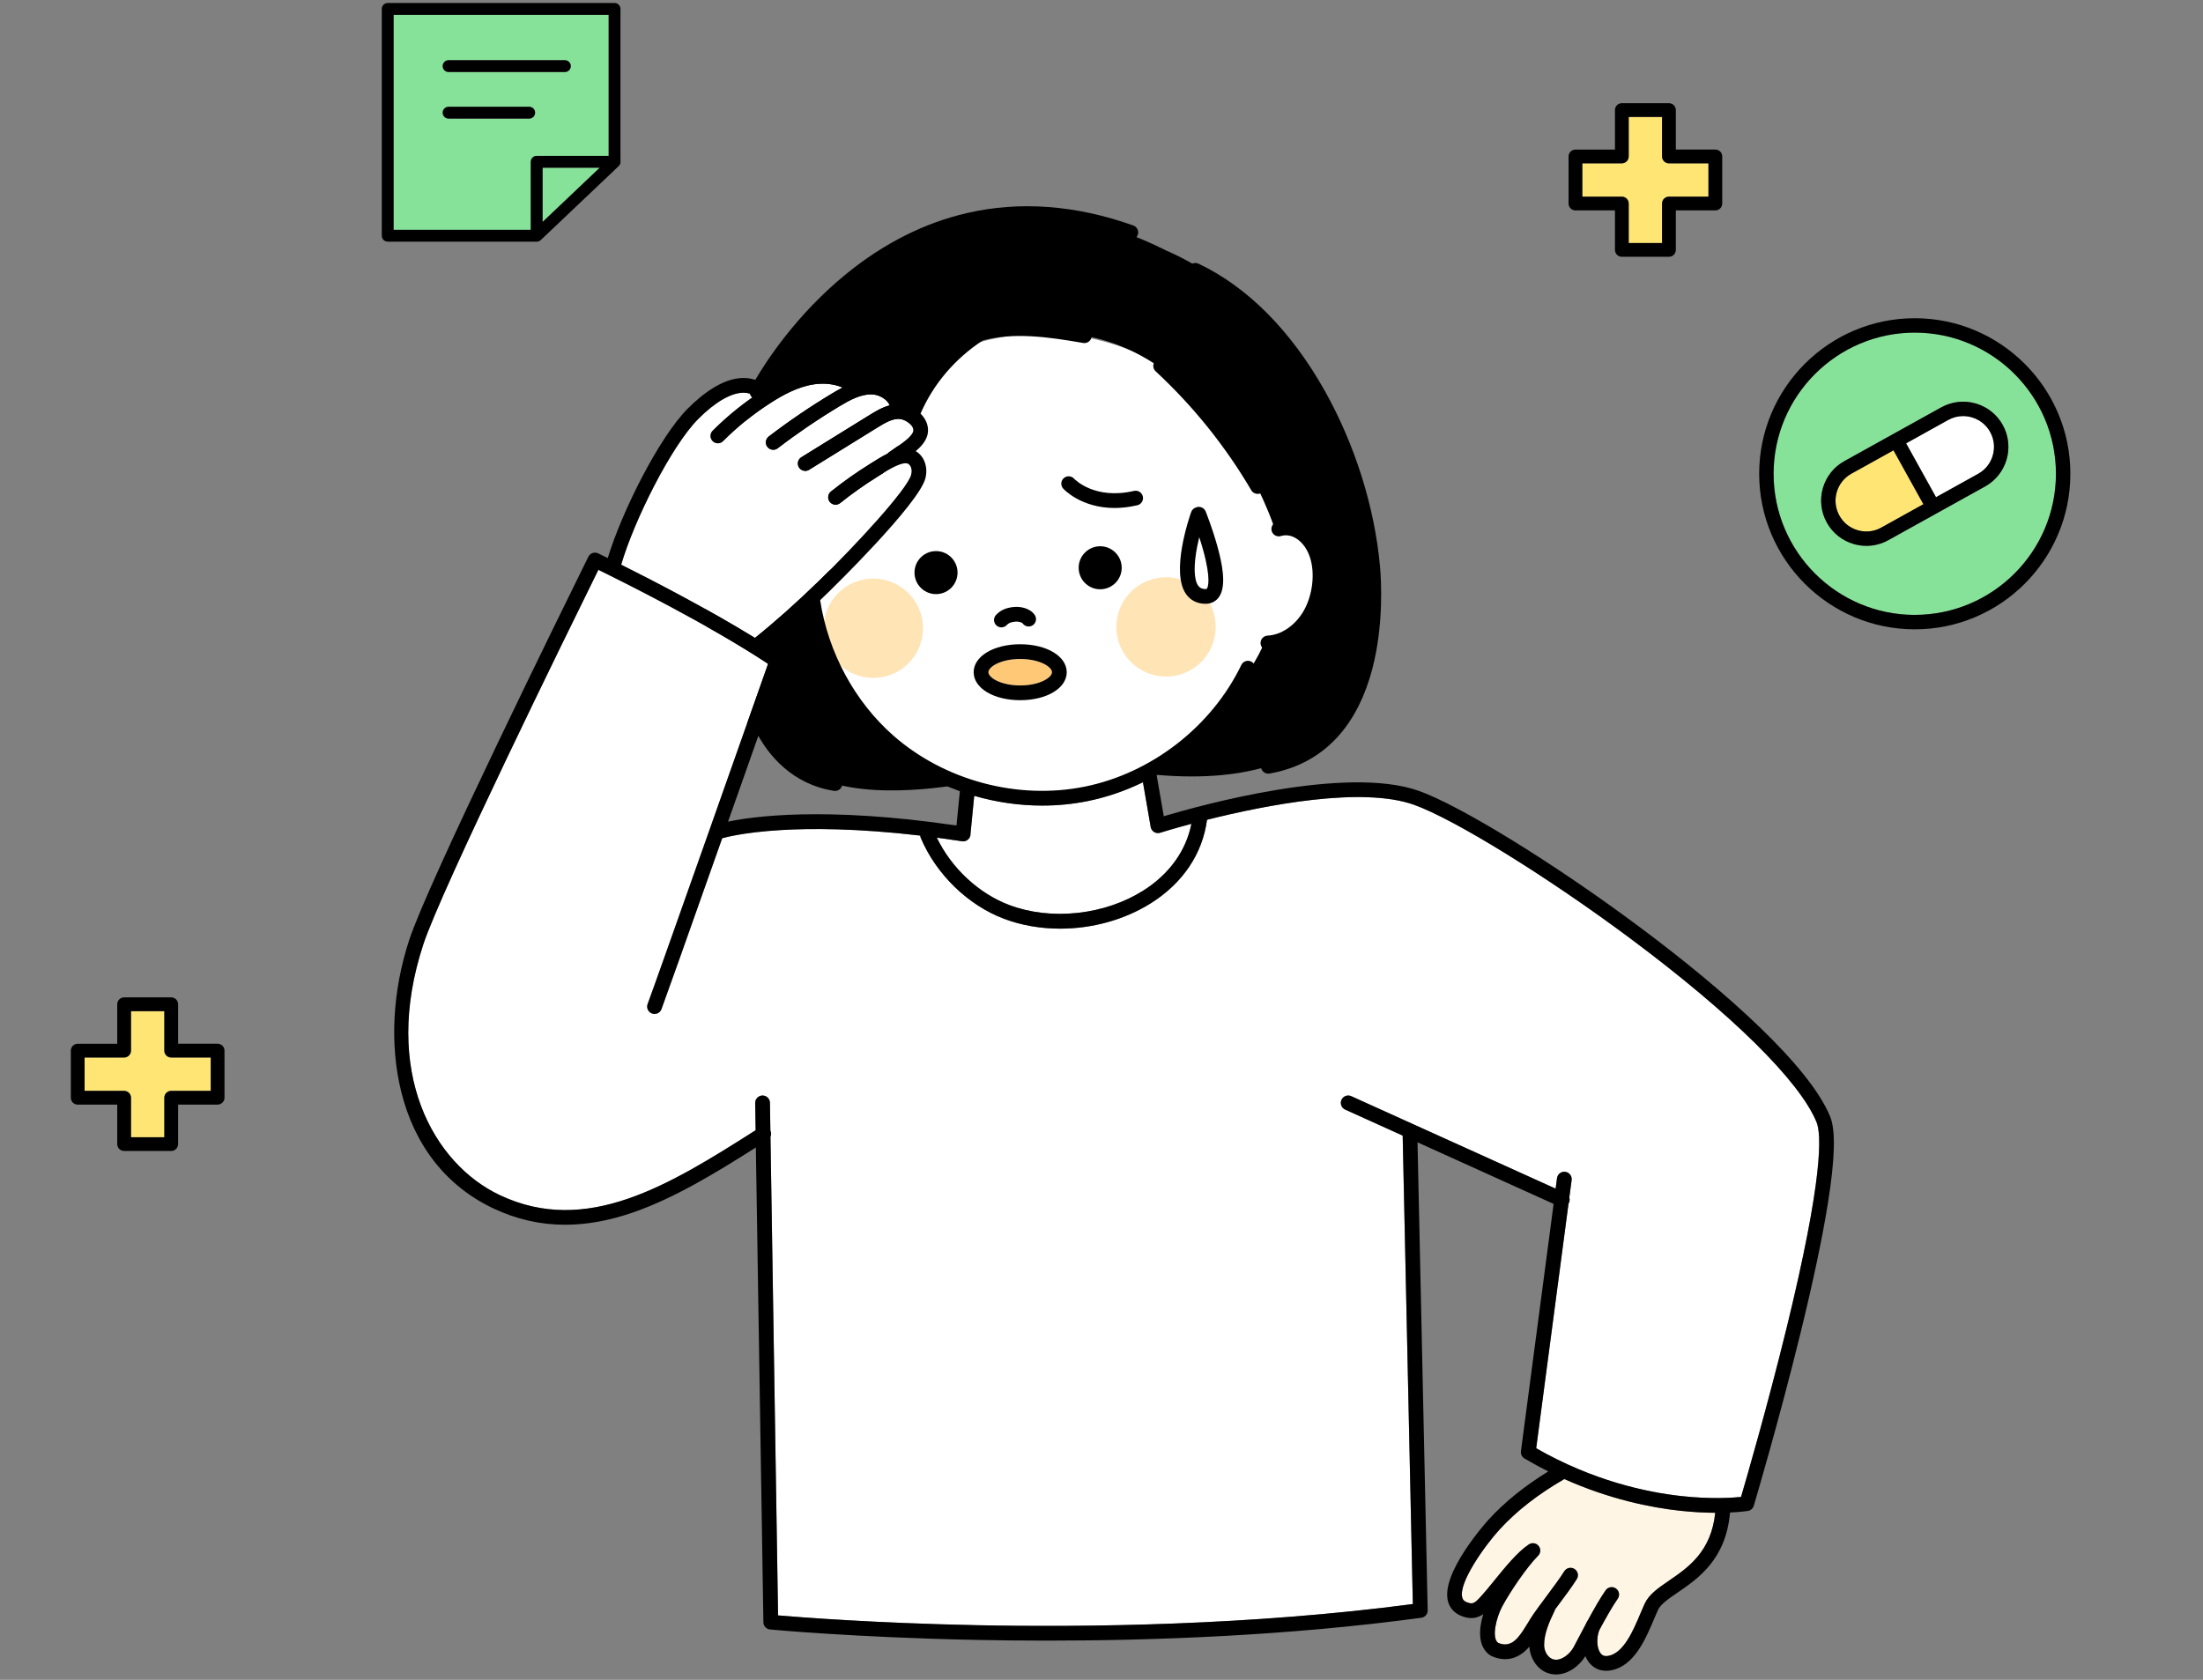 <svg width="354" height="270" viewBox="0 0 354 270" fill="none" xmlns="http://www.w3.org/2000/svg">
<rect x="0" y="0" width="354" height="270" fill="#808080" stroke="none"/>
<g clip-path="url(#clip0_8391_15610)">
<path d="M204.756 84.763C201.77 67.085 186.286 53.613 167.631 53.613C146.84 53.613 129.982 70.347 129.982 90.989C129.982 111.63 146.838 128.364 167.631 128.364C184.136 128.364 198.16 117.819 203.24 103.145C206.252 103.442 209.69 101.934 211.631 94.903C214.806 83.394 207.73 84.037 204.756 84.763Z" fill="white"/>
<path d="M155.157 125.914C155.157 125.914 139.756 129.06 131.145 124.865C131.145 124.865 95.815 111.176 124.078 59.063C124.078 59.063 148.145 20.423 187.45 40.294C187.45 40.294 228.52 56.635 219.026 108.302C219.026 108.302 216.155 127.734 184.581 124.42C184.581 124.42 198.717 113.884 203.243 103.143C203.243 103.143 212.184 101.678 211.742 92.624C211.742 92.624 211.684 83.962 204.758 84.761C204.758 84.761 196.066 57.957 174.425 53.983C174.425 53.983 156.098 45.152 147.045 66.79L130.485 96.82C130.485 96.82 132.416 116.858 155.159 125.912L155.157 125.914Z" fill="black"/>
<path d="M192.704 86.34C192.59 86.811 192.478 87.312 192.377 87.827C191.785 90.85 191.84 93.145 192.524 94.124C192.702 94.379 192.999 94.674 193.714 94.683C193.881 94.692 193.908 94.65 193.943 94.597C194.075 94.403 194.665 93.193 193.307 88.329C193.114 87.638 192.907 86.963 192.704 86.342V86.34Z" fill="white"/>
<path d="M251.372 237.73C247.128 240.19 243.731 242.833 240.999 245.807C238.609 248.408 234.247 254.509 234.988 256.836C235.047 257.026 235.19 257.47 236.196 257.686C236.805 257.818 237.23 257.426 238.053 256.506L238.196 256.348C238.733 255.752 239.382 254.951 240.07 254.104C241.844 251.919 243.852 249.442 245.667 248.24C246.213 247.88 246.948 248.029 247.309 248.575C247.636 249.07 247.542 249.721 247.113 250.106C247.102 250.117 247.093 250.128 247.082 250.139C245.34 251.906 242.695 255.789 241.412 258.17C240.418 260.013 239.654 263.223 240.717 264.053C240.746 264.07 240.871 264.114 240.924 264.134C241.714 264.418 242.776 264.557 244.008 263.085C244.554 262.431 245.01 261.685 245.491 260.896C245.793 260.4 246.105 259.888 246.446 259.393C246.939 258.676 247.647 257.727 248.396 256.722C249.48 255.265 250.71 253.613 251.361 252.561C251.705 252.005 252.435 251.833 252.992 252.176C253.548 252.52 253.72 253.25 253.377 253.807C252.673 254.946 251.465 256.568 250.296 258.137C250.16 258.321 250.024 258.502 249.889 258.682C249.87 258.759 249.843 258.836 249.806 258.911C248.983 260.61 248.107 262.576 248.125 264.451C248.136 265.432 248.739 266.559 249.731 266.746C250.91 266.968 252.29 265.859 252.893 264.704L253.082 264.343C253.577 263.395 254.195 262.207 254.853 260.988C254.897 260.887 254.939 260.786 254.987 260.689C255.029 260.601 255.084 260.524 255.143 260.451C256.149 258.599 257.209 256.744 258.017 255.606C258.395 255.074 259.134 254.949 259.669 255.327C260.201 255.705 260.329 256.445 259.948 256.979C259.141 258.115 258.03 260.088 256.991 262.013C256.503 263.254 256.576 264.922 257.189 265.729C257.392 265.998 257.722 266.288 258.472 266.147C260.93 265.687 262.47 262.029 263.594 259.355C263.834 258.783 264.06 258.244 264.283 257.767C264.982 256.26 266.48 255.232 268.216 254.047C271.25 251.972 274.984 249.411 275.618 243.158C274.027 243.149 272.124 243.064 269.959 242.828C265.286 242.32 258.672 241.002 251.37 237.735L251.372 237.73Z" fill="#FFF5E4"/>
<path d="M163.937 110.181C167.054 110.181 169.045 108.92 169.045 108.053C169.045 107.186 167.054 105.926 163.937 105.926C160.819 105.926 158.828 107.186 158.828 108.053C158.828 108.92 160.819 110.181 163.937 110.181Z" fill="#FFC877"/>
<path d="M262.038 150.894C248.714 140.96 233.751 131.706 227.236 129.368C218.847 126.356 203.242 129.438 193.949 131.77C193.238 137.211 190.065 141.95 184.943 145.173C180.666 147.866 175.468 149.268 170.354 149.268C167.241 149.268 164.159 148.748 161.336 147.686C155.539 145.503 150.41 140.518 147.953 134.676C147.902 134.555 147.874 134.432 147.865 134.309C137.648 133.112 130.185 133.139 125.452 133.422C119.263 133.794 116.282 134.676 116.251 134.687C116.183 134.707 116.115 134.72 116.047 134.729C109.996 151.855 106.709 161.1 106.28 162.218C106.045 162.829 105.361 163.133 104.749 162.897C104.138 162.662 103.834 161.978 104.069 161.366C105.029 158.873 121.008 113.564 123.426 106.702C113.926 100.41 100.072 93.512 96.147 91.594C91.137 101.754 70.927 142.931 68.014 151.809C61.284 172.323 69.671 187.074 80.312 192.102C94.272 198.695 107.475 190.537 121.417 181.669L121.347 177.293C121.336 176.639 121.857 176.1 122.513 176.089C122.52 176.089 122.526 176.089 122.533 176.089C123.177 176.089 123.705 176.606 123.716 177.255L123.787 181.728C123.941 182.049 123.939 182.412 123.802 182.72L125.023 259.652C128.537 259.953 140.545 260.893 156.841 261.223C174.508 261.581 200.93 261.276 227.025 257.826L225.393 182.597C225.393 182.575 225.393 182.555 225.393 182.533L216.15 178.351C215.554 178.08 215.29 177.379 215.558 176.785C215.829 176.188 216.531 175.924 217.125 176.193L249.97 191.057L250.192 189.371C250.278 188.722 250.874 188.267 251.521 188.353C252.17 188.439 252.626 189.035 252.54 189.682L252.168 192.498C252.247 192.762 252.236 193.054 252.113 193.327C252.091 193.373 252.067 193.417 252.04 193.461L246.846 232.786C255.957 238.003 264.498 239.844 270.114 240.465C274.834 240.988 278.321 240.757 279.762 240.612C280.642 237.616 284.006 226.008 287.009 213.749C293.051 189.081 292.661 182.25 291.891 180.373C289.181 173.764 278.297 163.021 262.031 150.896L262.038 150.894Z" fill="white"/>
<path d="M131.573 93.398C137.41 87.735 145.812 78.637 146.412 76.292C146.562 75.707 146.474 75.122 146.184 74.763C146.003 74.543 145.774 74.442 145.484 74.455C144.331 74.51 142.547 75.639 141.368 76.385C141.231 76.47 141.099 76.554 140.976 76.631C138.886 77.938 136.934 79.319 135.007 80.857C134.497 81.264 133.751 81.181 133.342 80.67C132.935 80.16 133.018 79.414 133.529 79.005C135.526 77.41 137.553 75.977 139.72 74.622C139.841 74.547 139.968 74.466 140.1 74.382C140.84 73.914 141.717 73.359 142.633 72.913C142.696 72.831 142.771 72.757 142.857 72.693C143.132 72.49 143.453 72.272 143.792 72.044C144.798 71.366 146.478 70.231 146.727 69.368C146.758 69.265 146.848 68.95 146.518 68.477C146.06 67.819 145.169 67.382 144.573 67.338C143.451 67.254 142.298 67.905 141.013 68.702L130.017 75.507C129.824 75.628 129.608 75.685 129.395 75.685C128.999 75.685 128.611 75.485 128.387 75.124C128.044 74.567 128.215 73.837 128.77 73.493L139.766 66.689C140.639 66.15 141.733 65.472 142.976 65.151C142.859 64.885 142.696 64.662 142.545 64.497C141.951 63.85 140.991 63.415 140.098 63.388C138.318 63.336 136.549 64.304 134.893 65.298C131.474 67.351 128.136 69.621 124.972 72.046C124.757 72.211 124.504 72.29 124.253 72.29C123.896 72.29 123.544 72.129 123.311 71.826C122.913 71.307 123.012 70.563 123.531 70.165C126.768 67.687 130.18 65.366 133.674 63.265C134.237 62.926 134.813 62.592 135.405 62.288C134.032 61.705 132.371 61.518 130.675 61.791C128.061 62.211 125.683 63.571 123.903 64.706C121.122 66.482 118.528 68.567 116.194 70.902C115.963 71.133 115.659 71.249 115.356 71.249C115.052 71.249 114.748 71.135 114.517 70.902C114.055 70.44 114.055 69.689 114.517 69.228C116.478 67.267 118.614 65.478 120.882 63.883C120.693 63.721 120.563 63.507 120.504 63.272C120.183 63.171 119.842 63.118 119.479 63.118H119.474C117.494 63.118 114.909 64.618 112.198 67.34C107.866 71.689 101.9 83.625 99.818 90.76C104.762 93.233 113.754 97.871 121.314 102.537C124.581 99.912 127.94 96.918 131.573 93.394V93.398Z" fill="white"/>
<path d="M162.176 145.459C165.498 146.711 169.3 147.149 173.17 146.724C177.009 146.304 180.646 145.072 183.684 143.16C187.886 140.515 190.595 136.74 191.446 132.41C188.423 133.217 186.505 133.82 186.432 133.845C186.106 133.948 185.75 133.906 185.457 133.728C185.165 133.55 184.965 133.255 184.905 132.918L183.66 125.73C180.842 127.103 177.865 128.133 174.802 128.753C172.397 129.242 169.942 129.479 167.482 129.479C163.795 129.479 160.101 128.943 156.55 127.913L155.954 133.963C155.958 134.047 155.956 134.133 155.943 134.221C155.853 134.806 155.349 135.226 154.772 135.226C154.713 135.226 154.651 135.222 154.592 135.213C153.199 135 151.848 134.806 150.537 134.634C152.878 139.51 157.258 143.611 162.174 145.461L162.176 145.459Z" fill="white"/>
<path d="M193.462 105.924C196.309 102.558 195.889 97.522 192.524 94.674C189.158 91.827 184.122 92.248 181.274 95.613C178.427 98.979 178.847 104.015 182.213 106.862C185.579 109.709 190.615 109.289 193.462 105.924Z" fill="#FFE4B6"/>
<path d="M145.977 106.621C149.095 103.504 149.095 98.45 145.977 95.332C142.86 92.215 137.806 92.215 134.689 95.332C131.572 98.45 131.572 103.504 134.689 106.621C137.806 109.738 142.86 109.738 145.977 106.621Z" fill="#FFE4B6"/>
<path d="M150.242 88.582C148.335 88.675 146.863 90.296 146.955 92.204C147.048 94.111 148.669 95.583 150.577 95.491C152.484 95.398 153.956 93.777 153.864 91.869C153.771 89.962 152.15 88.49 150.242 88.582Z" fill="black"/>
<path d="M176.621 87.805C174.714 87.897 173.242 89.519 173.334 91.426C173.427 93.334 175.048 94.806 176.956 94.713C178.863 94.621 180.335 92.999 180.243 91.092C180.15 89.184 178.529 87.713 176.621 87.805Z" fill="black"/>
<path d="M203.68 102.167C203.027 102.2 202.525 102.756 202.558 103.41C202.591 104.043 203.113 104.534 203.74 104.534C203.759 104.534 203.781 104.534 203.801 104.534C206.837 104.38 209.713 102.479 211.491 99.454C213.323 96.332 213.823 92.046 212.734 88.79C211.482 85.05 208.217 82.946 205.139 83.895C204.514 84.088 204.164 84.75 204.356 85.375C204.549 86 205.212 86.35 205.836 86.159C207.654 85.597 209.651 87.052 210.485 89.542C211.356 92.145 210.93 95.727 209.447 98.253C208.094 100.554 205.885 102.054 203.68 102.167Z" fill="black"/>
<path d="M161.776 100.468C162.053 100.176 162.33 100.013 163.078 99.925C163.681 99.855 164.209 100.055 164.315 100.18C164.68 100.719 165.415 100.862 165.956 100.497C166.499 100.132 166.642 99.395 166.277 98.853C165.551 97.773 164.009 97.432 162.805 97.573C161.584 97.714 160.761 98.094 160.055 98.84C159.604 99.316 159.626 100.066 160.101 100.515C160.33 100.732 160.623 100.838 160.915 100.838C161.23 100.838 161.542 100.715 161.776 100.468Z" fill="black"/>
<path d="M156.457 108.048C156.457 110.611 159.671 112.545 163.935 112.545C168.199 112.545 171.413 110.611 171.413 108.048C171.413 105.485 168.199 103.551 163.935 103.551C159.671 103.551 156.457 105.485 156.457 108.048ZM163.935 105.92C167.053 105.92 169.044 107.181 169.044 108.048C169.044 108.915 167.053 110.175 163.935 110.175C160.818 110.175 158.827 108.915 158.827 108.048C158.827 107.181 160.818 105.92 163.935 105.92Z" fill="black"/>
<path d="M183.64 79.79C183.492 79.152 182.854 78.755 182.218 78.905C175.924 80.368 172.732 77.083 172.591 76.934C172.148 76.456 171.403 76.426 170.923 76.866C170.441 77.308 170.408 78.056 170.85 78.54C170.989 78.692 173.774 81.649 179.099 81.649C180.208 81.649 181.429 81.521 182.757 81.211C183.395 81.064 183.792 80.425 183.642 79.79H183.64Z" fill="black"/>
<path d="M192.202 81.555C191.848 81.658 191.544 81.924 191.412 82.298C191.067 83.275 188.112 91.948 190.581 95.479C191.289 96.491 192.363 97.035 193.687 97.05C193.698 97.05 193.711 97.05 193.722 97.05C194.633 97.05 195.406 96.654 195.901 95.93C197.168 94.073 196.327 90.326 195.584 87.669C194.783 84.809 193.78 82.314 193.738 82.21C193.494 81.605 192.807 81.313 192.202 81.552V81.555ZM193.945 94.595C193.909 94.648 193.883 94.689 193.716 94.681C193.001 94.672 192.704 94.377 192.526 94.122C191.841 93.143 191.786 90.848 192.378 87.825C192.479 87.31 192.592 86.811 192.706 86.338C192.908 86.96 193.115 87.634 193.309 88.324C194.666 93.189 194.077 94.399 193.945 94.593V94.595Z" fill="black"/>
<path d="M187.31 57.944C186.83 57.5 186.08 57.529 185.636 58.008C185.191 58.488 185.22 59.238 185.7 59.682C191.732 65.275 196.903 71.708 201.07 78.802C201.29 79.178 201.686 79.387 202.093 79.387C202.297 79.387 202.504 79.334 202.691 79.224C203.254 78.892 203.444 78.168 203.114 77.602C198.83 70.309 193.514 63.698 187.312 57.947L187.31 57.944Z" fill="black"/>
<path d="M203.789 124.352C203.857 124.352 203.925 124.346 203.996 124.335C208.605 123.525 212.416 121.4 215.32 118.016C217.658 115.292 219.408 111.75 220.523 107.488C222.395 100.325 221.938 93.091 221.753 91.043C220.893 81.523 217.746 71.512 212.9 62.857C207.492 53.203 200.471 46.123 192.597 42.385C192.005 42.103 191.299 42.356 191.019 42.946C190.738 43.538 190.991 44.244 191.581 44.523C207.758 52.204 217.817 73.846 219.392 91.254C219.568 93.203 220.006 100.094 218.231 106.886C215.949 115.609 211.023 120.691 203.587 121.996C202.942 122.108 202.511 122.722 202.625 123.367C202.726 123.941 203.226 124.346 203.791 124.346L203.789 124.352Z" fill="black"/>
<path d="M228.038 127.136C216.331 122.934 192.845 129.453 187.008 131.195L185.859 124.575C192.609 120.738 198.244 114.882 201.603 107.909C201.887 107.32 201.641 106.611 201.051 106.327C200.461 106.044 199.753 106.292 199.469 106.88C194.708 116.76 185.074 124.254 174.326 126.434C163.576 128.617 151.784 125.473 143.549 118.228C137.338 112.767 133.059 104.84 131.791 96.462C132.264 96.013 132.74 95.556 133.221 95.089C133.364 94.948 147.634 81.066 148.706 76.87C149.042 75.55 148.785 74.199 148.015 73.257C147.769 72.956 147.476 72.705 147.15 72.516C148.002 71.797 148.726 70.974 149.001 70.019C149.28 69.051 149.089 68.019 148.459 67.117C148.303 66.893 148.123 66.679 147.925 66.481C149.962 61.74 153.491 57.604 157.957 54.7C162.987 53.388 168.436 54.152 174.042 55.124C174.111 55.135 174.179 55.142 174.247 55.142C174.812 55.142 175.312 54.735 175.413 54.16C175.525 53.516 175.094 52.902 174.449 52.79C171.037 52.198 167.675 51.681 164.379 51.633C167.594 50.594 170.885 50.218 173.891 50.59C174.54 50.669 175.131 50.209 175.213 49.56C175.294 48.911 174.832 48.319 174.183 48.238C168.887 47.58 163.086 48.911 157.845 51.982C157.526 52.169 157.214 52.361 156.903 52.559C156.848 52.587 156.796 52.623 156.747 52.658C151.958 55.751 148.149 60.151 145.896 65.207C145.74 65.152 145.582 65.106 145.423 65.069C145.271 64.281 144.884 63.526 144.292 62.882C143.258 61.753 141.718 61.051 140.172 61.005C139.503 60.985 138.86 61.06 138.235 61.199C136.176 59.619 133.261 58.961 130.3 59.436C127.666 59.859 125.323 61.047 123.462 62.175C125.215 59.223 129.994 51.914 137.626 45.734C143.322 41.123 149.478 38.029 155.918 36.54C163.961 34.683 172.504 35.332 181.312 38.471C181.928 38.691 182.605 38.37 182.825 37.754C183.045 37.138 182.724 36.461 182.108 36.24C172.85 32.951 163.843 32.28 155.337 34.256C148.534 35.836 142.053 39.099 136.07 43.956C128.04 50.477 123.158 58.006 121.367 61.06C120.775 60.855 120.144 60.75 119.477 60.75H119.471C116.12 60.754 112.754 63.427 110.518 65.669C105.909 70.294 99.933 82.214 97.661 89.695C96.796 89.27 96.255 89.008 96.125 88.947C95.558 88.669 94.867 88.887 94.563 89.448C94.554 89.466 94.546 89.481 94.537 89.499L94.411 89.754C90.161 98.365 68.806 141.787 65.761 151.067C63.068 159.271 62.608 167.929 64.465 175.442C66.624 184.176 71.752 190.676 79.296 194.24C82.99 195.984 86.808 196.856 90.812 196.856C94.279 196.856 97.887 196.202 101.676 194.895C108.345 192.598 114.993 188.539 121.457 184.44L122.67 260.752C122.678 261.354 123.14 261.854 123.741 261.911C123.873 261.924 137.272 263.189 156.767 263.585C160.274 263.656 164.124 263.702 168.247 263.702C185.283 263.702 206.978 262.93 228.39 260.028C228.986 259.946 229.428 259.432 229.415 258.829L227.782 183.609L249.649 193.505L244.4 233.252C244.338 233.723 244.563 234.187 244.972 234.427C246.257 235.184 247.531 235.875 248.791 236.506C244.974 238.856 241.839 241.384 239.249 244.202C239.17 244.29 231.263 252.963 232.724 257.553C233.005 258.439 233.751 259.583 235.694 259.999C235.949 260.054 236.193 260.078 236.427 260.078C237.179 260.078 237.808 259.817 238.343 259.456C238.176 260.006 238.033 260.591 237.943 261.178C237.52 263.918 238.42 265.266 239.252 265.915C239.566 266.162 239.909 266.285 240.114 266.36C240.627 266.544 241.223 266.681 241.868 266.681C243.073 266.681 244.448 266.201 245.757 264.672C245.859 266.538 247.095 268.659 249.286 269.07C249.537 269.116 249.79 269.141 250.045 269.141C250.954 269.141 251.878 268.841 252.758 268.261C253.544 267.741 254.252 267.007 254.754 266.201C254.901 266.549 255.079 266.872 255.295 267.156C255.988 268.069 256.963 268.547 258.093 268.547C258.355 268.547 258.624 268.52 258.901 268.47C262.612 267.774 264.439 263.436 265.772 260.27C266.003 259.72 266.223 259.198 266.425 258.76C266.852 257.843 268.102 256.987 269.549 255.997C272.863 253.731 277.353 250.655 277.998 243.109C279.765 243.027 280.783 242.869 280.869 242.856C281.318 242.783 281.688 242.46 281.817 242.024C281.857 241.89 285.826 228.542 289.313 214.311C291.364 205.94 292.851 198.9 293.729 193.386C294.873 186.218 294.989 181.664 294.087 179.466C287.476 163.35 241.12 131.829 228.033 127.132L228.038 127.136ZM154.771 135.233C155.346 135.233 155.852 134.815 155.942 134.227C155.955 134.141 155.957 134.053 155.953 133.97L156.549 127.919C160.1 128.949 163.794 129.486 167.482 129.486C169.939 129.486 172.394 129.248 174.801 128.76C177.866 128.137 180.843 127.108 183.659 125.737L184.904 132.925C184.964 133.261 185.164 133.556 185.457 133.734C185.749 133.913 186.103 133.954 186.431 133.851C186.504 133.827 188.424 133.224 191.445 132.416C190.594 136.746 187.885 140.52 183.683 143.166C180.645 145.078 177.008 146.312 173.169 146.73C169.297 147.153 165.495 146.715 162.175 145.465C157.26 143.615 152.879 139.516 150.538 134.639C151.85 134.812 153.198 135.004 154.593 135.217C154.655 135.226 154.714 135.23 154.774 135.23L154.771 135.233ZM141.984 120.012C145.553 123.152 149.749 125.565 154.241 127.171L153.698 132.687C132.471 129.559 120.824 131.255 116.989 132.067C118.72 127.165 120.414 122.364 121.858 118.276C123.501 121.222 127.178 126.041 134.002 127.114C134.064 127.123 134.126 127.13 134.187 127.13C134.759 127.13 135.263 126.714 135.355 126.129C135.457 125.482 135.017 124.877 134.37 124.773C130.887 124.225 127.928 122.465 125.569 119.539C123.772 117.308 123.017 115.201 123.008 115.181C123 115.152 122.986 115.128 122.975 115.099C122.997 115.038 123.019 114.976 123.041 114.915L125.915 106.768C126.227 105.881 125.794 105.428 125.514 105.241C124.841 104.785 124.146 104.328 123.429 103.868C125.475 102.2 127.558 100.392 129.721 98.4C131.345 106.732 135.754 114.532 141.982 120.008L141.984 120.012ZM112.197 67.341C114.908 64.62 117.493 63.122 119.473 63.119H119.477C119.84 63.119 120.181 63.17 120.502 63.273C120.562 63.507 120.692 63.722 120.881 63.885C118.61 65.48 116.476 67.269 114.516 69.229C114.054 69.691 114.054 70.441 114.516 70.903C114.747 71.134 115.051 71.251 115.354 71.251C115.658 71.251 115.961 71.134 116.192 70.903C118.527 68.569 121.121 66.483 123.902 64.708C125.682 63.57 128.062 62.211 130.674 61.793C132.372 61.52 134.031 61.707 135.404 62.29C134.812 62.593 134.236 62.928 133.672 63.267C130.179 65.366 126.766 67.687 123.53 70.166C123.011 70.565 122.912 71.308 123.31 71.827C123.543 72.131 123.895 72.292 124.251 72.292C124.502 72.292 124.755 72.213 124.971 72.047C128.137 69.623 131.474 67.352 134.891 65.3C136.55 64.303 138.317 63.337 140.097 63.39C140.99 63.416 141.949 63.852 142.543 64.499C142.695 64.664 142.858 64.886 142.974 65.152C141.731 65.474 140.638 66.151 139.764 66.69L128.768 73.495C128.212 73.838 128.04 74.569 128.385 75.125C128.61 75.488 128.997 75.686 129.393 75.686C129.607 75.686 129.822 75.629 130.016 75.508L141.012 68.703C142.297 67.909 143.452 67.256 144.572 67.339C145.168 67.383 146.057 67.821 146.517 68.479C146.847 68.952 146.754 69.266 146.726 69.37C146.477 70.232 144.796 71.365 143.791 72.045C143.45 72.274 143.131 72.492 142.856 72.694C142.77 72.758 142.695 72.833 142.631 72.914C141.716 73.361 140.838 73.915 140.099 74.384C139.965 74.468 139.839 74.549 139.718 74.624C137.551 75.979 135.527 77.411 133.527 79.006C133.017 79.413 132.931 80.159 133.34 80.672C133.747 81.184 134.493 81.268 135.006 80.859C136.933 79.321 138.884 77.939 140.975 76.632C141.098 76.555 141.23 76.472 141.366 76.386C142.545 75.64 144.33 74.512 145.483 74.457C145.773 74.441 146.002 74.542 146.182 74.765C146.473 75.121 146.561 75.706 146.411 76.294C145.813 78.639 137.408 87.734 131.571 93.4C127.939 96.924 124.579 99.918 121.312 102.543C113.752 97.879 104.761 93.239 99.817 90.766C101.898 83.631 107.865 71.693 112.197 67.346V67.341ZM268.216 254.046C266.48 255.234 264.982 256.259 264.282 257.766C264.06 258.243 263.834 258.782 263.594 259.355C262.469 262.025 260.929 265.684 258.472 266.146C257.724 266.287 257.394 265.997 257.189 265.728C256.575 264.921 256.503 263.253 256.991 262.012C258.03 260.087 259.141 258.114 259.948 256.978C260.327 256.446 260.201 255.704 259.669 255.326C259.134 254.948 258.395 255.073 258.016 255.605C257.209 256.743 256.149 258.598 255.143 260.45C255.084 260.521 255.031 260.6 254.987 260.688C254.938 260.787 254.894 260.888 254.853 260.987C254.197 262.206 253.577 263.396 253.082 264.342L252.892 264.703C252.29 265.858 250.91 266.967 249.731 266.745C248.739 266.558 248.136 265.431 248.125 264.45C248.105 262.575 248.983 260.609 249.806 258.91C249.841 258.835 249.869 258.758 249.889 258.681C250.023 258.501 250.158 258.32 250.296 258.136C251.464 256.567 252.672 254.945 253.376 253.806C253.72 253.249 253.548 252.519 252.991 252.176C252.435 251.832 251.704 252.004 251.361 252.561C250.71 253.612 249.48 255.264 248.395 256.721C247.647 257.726 246.939 258.675 246.446 259.392C246.105 259.887 245.793 260.4 245.491 260.895C245.009 261.684 244.554 262.43 244.008 263.084C242.778 264.556 241.714 264.417 240.924 264.133C240.871 264.113 240.745 264.069 240.717 264.052C239.654 263.22 240.42 260.012 241.412 258.169C242.695 255.788 245.339 251.905 247.082 250.138C247.093 250.127 247.102 250.116 247.113 250.105C247.542 249.72 247.636 249.069 247.308 248.574C246.948 248.028 246.213 247.879 245.667 248.239C243.85 249.441 241.841 251.918 240.07 254.103C239.381 254.95 238.732 255.753 238.196 256.347L238.053 256.505C237.23 257.425 236.805 257.817 236.196 257.685C235.188 257.469 235.047 257.025 234.988 256.835C234.246 254.51 238.609 248.407 240.999 245.806C243.731 242.834 247.128 240.189 251.372 237.73C258.674 240.997 265.286 242.315 269.961 242.823C272.126 243.058 274.029 243.144 275.62 243.153C274.986 249.406 271.25 251.966 268.218 254.041L268.216 254.046ZM287.016 213.744C284.013 226.005 280.649 237.611 279.769 240.607C278.328 240.752 274.843 240.984 270.121 240.46C264.505 239.839 255.964 237.998 246.853 232.781L252.048 193.457C252.074 193.415 252.098 193.371 252.12 193.322C252.243 193.052 252.254 192.759 252.175 192.493L252.547 189.677C252.633 189.028 252.177 188.434 251.528 188.348C250.881 188.262 250.285 188.717 250.199 189.367L249.977 191.052L217.132 176.188C216.535 175.917 215.834 176.183 215.565 176.78C215.295 177.376 215.561 178.078 216.157 178.346L225.4 182.529C225.4 182.551 225.397 182.57 225.4 182.592L227.032 257.821C200.937 261.271 174.515 261.577 156.848 261.218C140.552 260.888 128.544 259.946 125.03 259.647L123.809 182.716C123.946 182.405 123.948 182.042 123.794 181.723L123.723 177.25C123.712 176.604 123.184 176.084 122.54 176.084C122.533 176.084 122.527 176.084 122.52 176.084C121.867 176.095 121.345 176.634 121.354 177.288L121.424 181.664C107.482 190.533 94.279 198.691 80.32 192.097C69.677 187.072 61.291 172.318 68.021 151.804C70.934 142.926 91.146 101.749 96.154 91.589C100.081 93.51 113.933 100.405 123.433 106.697C121.015 113.557 105.036 158.868 104.076 161.361C103.841 161.973 104.147 162.657 104.756 162.893C105.366 163.128 106.052 162.822 106.287 162.213C106.717 161.095 110.001 151.85 116.054 134.724C116.122 134.716 116.19 134.702 116.258 134.683C116.287 134.674 119.27 133.792 125.459 133.418C130.192 133.132 137.652 133.107 147.872 134.304C147.881 134.427 147.909 134.551 147.96 134.672C150.417 140.513 155.546 145.498 161.343 147.681C164.166 148.744 167.248 149.263 170.362 149.263C175.475 149.263 180.671 147.864 184.951 145.168C190.072 141.943 193.245 137.206 193.956 131.765C203.249 129.433 218.854 126.351 227.243 129.363C233.76 131.701 248.721 140.955 262.045 150.889C278.31 163.014 289.194 173.757 291.905 180.366C292.675 182.243 293.064 189.074 287.023 213.742L287.016 213.744Z" fill="black"/>
</g>
<g clip-path="url(#clip1_8391_15610)">
<path d="M85.29 26.004C85.29 25.479 85.714 25.055 86.24 25.055H97.805V2.383H63.25V36.938H85.29V26.004ZM72.085 9.676H90.768C91.294 9.676 91.718 10.101 91.718 10.626C91.718 11.152 91.294 11.576 90.768 11.576H72.085C71.56 11.576 71.136 11.152 71.136 10.626C71.136 10.101 71.56 9.676 72.085 9.676ZM72.085 19.069C71.56 19.069 71.136 18.645 71.136 18.119C71.136 17.593 71.56 17.169 72.085 17.169H85.034C85.56 17.169 85.984 17.593 85.984 18.119C85.984 18.645 85.56 19.069 85.034 19.069H72.085Z" fill="#86E298"/>
<path d="M87.191 35.674L96.376 26.953H87.191V35.674Z" fill="#86E298"/>
<path d="M85.985 18.11C85.985 17.584 85.561 17.16 85.035 17.16H72.087C71.561 17.16 71.137 17.584 71.137 18.11C71.137 18.636 71.561 19.06 72.087 19.06H85.035C85.561 19.06 85.985 18.636 85.985 18.11Z" fill="black"/>
<path d="M72.087 11.575H90.769C91.295 11.575 91.719 11.151 91.719 10.626C91.719 10.1 91.295 9.676 90.769 9.676H72.087C71.561 9.676 71.137 10.1 71.137 10.626C71.137 11.151 71.561 11.575 72.087 11.575Z" fill="black"/>
<path d="M62.299 38.844H86.239C86.239 38.844 86.248 38.844 86.252 38.844C86.31 38.844 86.363 38.839 86.42 38.826C86.442 38.822 86.464 38.813 86.491 38.804C86.526 38.795 86.562 38.786 86.593 38.773C86.615 38.764 86.637 38.751 86.663 38.738C86.694 38.724 86.725 38.711 86.756 38.689C86.791 38.667 86.822 38.64 86.853 38.614C86.867 38.601 86.884 38.592 86.902 38.578L93.162 32.637L99.422 26.695C99.466 26.655 99.501 26.611 99.532 26.562C99.541 26.549 99.55 26.536 99.559 26.523C99.581 26.487 99.603 26.447 99.621 26.408C99.625 26.394 99.634 26.381 99.638 26.368C99.66 26.315 99.678 26.262 99.691 26.204C99.691 26.196 99.691 26.191 99.691 26.182C99.7 26.134 99.704 26.081 99.704 26.032C99.704 26.023 99.704 26.015 99.704 26.01V1.434C99.704 0.908 99.28 0.484 98.755 0.484H62.299C61.774 0.484 61.35 0.908 61.35 1.434V37.889C61.35 38.415 61.774 38.839 62.299 38.839V38.844ZM87.189 35.676V26.956H96.373L87.189 35.676ZM63.249 2.384H97.805V25.051H86.239C85.713 25.051 85.289 25.476 85.289 26.001V36.935H63.249V2.384Z" fill="black"/>
</g>
<g clip-path="url(#clip2_8391_15610)">
<path d="M315.457 66.879C314.645 66.879 313.822 67.078 313.059 67.502L306.291 71.26L311.097 79.921L317.865 76.163C319.021 75.523 319.859 74.469 320.225 73.195C320.591 71.921 320.435 70.588 319.795 69.432C318.892 67.803 317.198 66.884 315.457 66.884V66.879Z" fill="white"/>
<path d="M297.497 76.143C295.11 77.471 294.244 80.487 295.572 82.879C296.212 84.034 297.266 84.873 298.54 85.239C299.814 85.604 301.147 85.448 302.303 84.809L309.071 81.051L304.265 72.391L297.497 76.148V76.143Z" fill="#FFE674"/>
<path d="M307.685 53.461C295.176 53.461 284.994 63.643 284.994 76.152C284.994 88.662 295.17 98.838 307.68 98.838C320.189 98.838 330.366 88.662 330.366 76.152C330.366 63.643 320.195 53.461 307.685 53.461ZM318.99 78.184L303.428 86.823C302.336 87.43 301.127 87.737 299.912 87.737C299.24 87.737 298.568 87.645 297.901 87.452C296.036 86.92 294.488 85.689 293.547 83.995C292.606 82.296 292.38 80.334 292.913 78.469C293.445 76.604 294.676 75.055 296.369 74.115L311.932 65.476C315.437 63.53 319.867 64.798 321.813 68.303C323.759 71.808 322.49 76.238 318.985 78.184H318.99Z" fill="#86E298"/>
<path d="M307.684 51.148C293.895 51.148 282.682 62.362 282.682 76.151C282.682 89.94 293.895 101.154 307.684 101.154C321.473 101.154 332.687 89.94 332.687 76.151C332.687 62.362 321.468 51.148 307.684 51.148ZM307.684 98.837C295.175 98.837 284.999 88.66 284.999 76.151C284.999 63.642 295.175 53.46 307.684 53.46C320.194 53.46 330.37 63.636 330.37 76.146C330.37 88.655 320.194 98.832 307.684 98.832V98.837Z" fill="black"/>
<path d="M311.936 65.477L296.374 74.116C294.675 75.056 293.449 76.605 292.917 78.47C292.385 80.335 292.61 82.297 293.551 83.996C294.492 85.695 296.04 86.921 297.906 87.453C298.567 87.641 299.244 87.738 299.916 87.738C301.131 87.738 302.341 87.426 303.432 86.824L318.995 78.185C322.5 76.239 323.763 71.809 321.822 68.304C319.876 64.799 315.447 63.536 311.942 65.477H311.936ZM302.303 84.803C301.147 85.442 299.809 85.598 298.54 85.233C297.266 84.867 296.212 84.034 295.573 82.873C294.245 80.486 295.11 77.465 297.497 76.137L304.265 72.379L309.071 81.04L302.303 84.797V84.803ZM320.226 73.191C319.86 74.465 319.027 75.519 317.866 76.158L311.098 79.916L306.292 71.256L313.06 67.498C313.818 67.079 314.64 66.874 315.457 66.874C317.199 66.874 318.893 67.794 319.796 69.423C320.435 70.578 320.591 71.917 320.226 73.186V73.191Z" fill="black"/>
</g>
<g clip-path="url(#clip3_8391_15610)">
<path d="M21.044 176.441V182.791H26.401V176.441C26.401 175.829 26.895 175.335 27.507 175.335H33.858V169.978H27.507C26.895 169.978 26.401 169.484 26.401 168.872V162.527H21.044V168.878C21.044 169.489 20.55 169.983 19.939 169.983H13.594V175.34H19.944C20.556 175.34 21.05 175.834 21.05 176.446L21.044 176.441Z" fill="#FFE674"/>
<path d="M12.489 177.543H18.839V183.894C18.839 184.506 19.333 184.999 19.945 184.999H27.513C28.125 184.999 28.619 184.506 28.619 183.894V177.543H34.969C35.581 177.543 36.075 177.05 36.075 176.438V168.869C36.075 168.257 35.581 167.763 34.969 167.763H28.619V161.418C28.619 160.806 28.125 160.312 27.513 160.312H19.945C19.333 160.312 18.839 160.806 18.839 161.418V167.768H12.489C11.877 167.768 11.383 168.262 11.383 168.874V176.443C11.383 177.055 11.877 177.549 12.489 177.549V177.543ZM13.594 169.975H19.945C20.556 169.975 21.05 169.481 21.05 168.869V162.524H26.407V168.874C26.407 169.486 26.901 169.98 27.513 169.98H33.864V175.337H27.513C26.901 175.337 26.407 175.831 26.407 176.443V182.793H21.05V176.443C21.05 175.831 20.556 175.337 19.945 175.337H13.594V169.98V169.975Z" fill="black"/>
</g>
<g clip-path="url(#clip4_8391_15610)">
<path d="M261.712 32.714V39.065H267.069V32.714C267.069 32.102 267.563 31.608 268.175 31.608H274.525V26.251H268.175C267.563 26.251 267.069 25.758 267.069 25.146V18.801H261.712V25.151C261.712 25.763 261.218 26.257 260.607 26.257H254.262V31.614H260.612C261.224 31.614 261.718 32.108 261.718 32.72L261.712 32.714Z" fill="#FFE674"/>
<path d="M253.159 33.817H259.509V40.167C259.509 40.779 260.003 41.273 260.614 41.273H268.183C268.795 41.273 269.289 40.779 269.289 40.167V33.817H275.639C276.251 33.817 276.745 33.323 276.745 32.711V25.142C276.745 24.53 276.251 24.037 275.639 24.037H269.289V17.692C269.289 17.08 268.795 16.586 268.183 16.586H260.614C260.003 16.586 259.509 17.08 259.509 17.692V24.042H253.159C252.547 24.042 252.053 24.536 252.053 25.148V32.716C252.053 33.328 252.547 33.822 253.159 33.822V33.817ZM254.264 26.248H260.614C261.226 26.248 261.72 25.754 261.72 25.142V18.797H267.077V25.148C267.077 25.76 267.571 26.253 268.183 26.253H274.533V31.611H268.183C267.571 31.611 267.077 32.105 267.077 32.716V39.067H261.72V32.716C261.72 32.105 261.226 31.611 260.614 31.611H254.264V26.253V26.248Z" fill="black"/>
</g>
<defs>
<clipPath id="clip0_8391_15610">
<rect width="231.342" height="235.998" fill="white" transform="translate(63.348 33.148)"/>
</clipPath>
<clipPath id="clip1_8391_15610">
<rect width="38.359" height="38.359" fill="white" transform="translate(61.35 0.484)"/>
</clipPath>
<clipPath id="clip2_8391_15610">
<rect width="50" height="50" fill="white" transform="translate(282.682 51.148)"/>
</clipPath>
<clipPath id="clip3_8391_15610">
<rect width="24.681" height="24.681" fill="white" transform="translate(11.383 160.312)"/>
</clipPath>
<clipPath id="clip4_8391_15610">
<rect width="24.681" height="24.681" fill="white" transform="translate(252.053 16.586)"/>
</clipPath>
</defs>
</svg>
